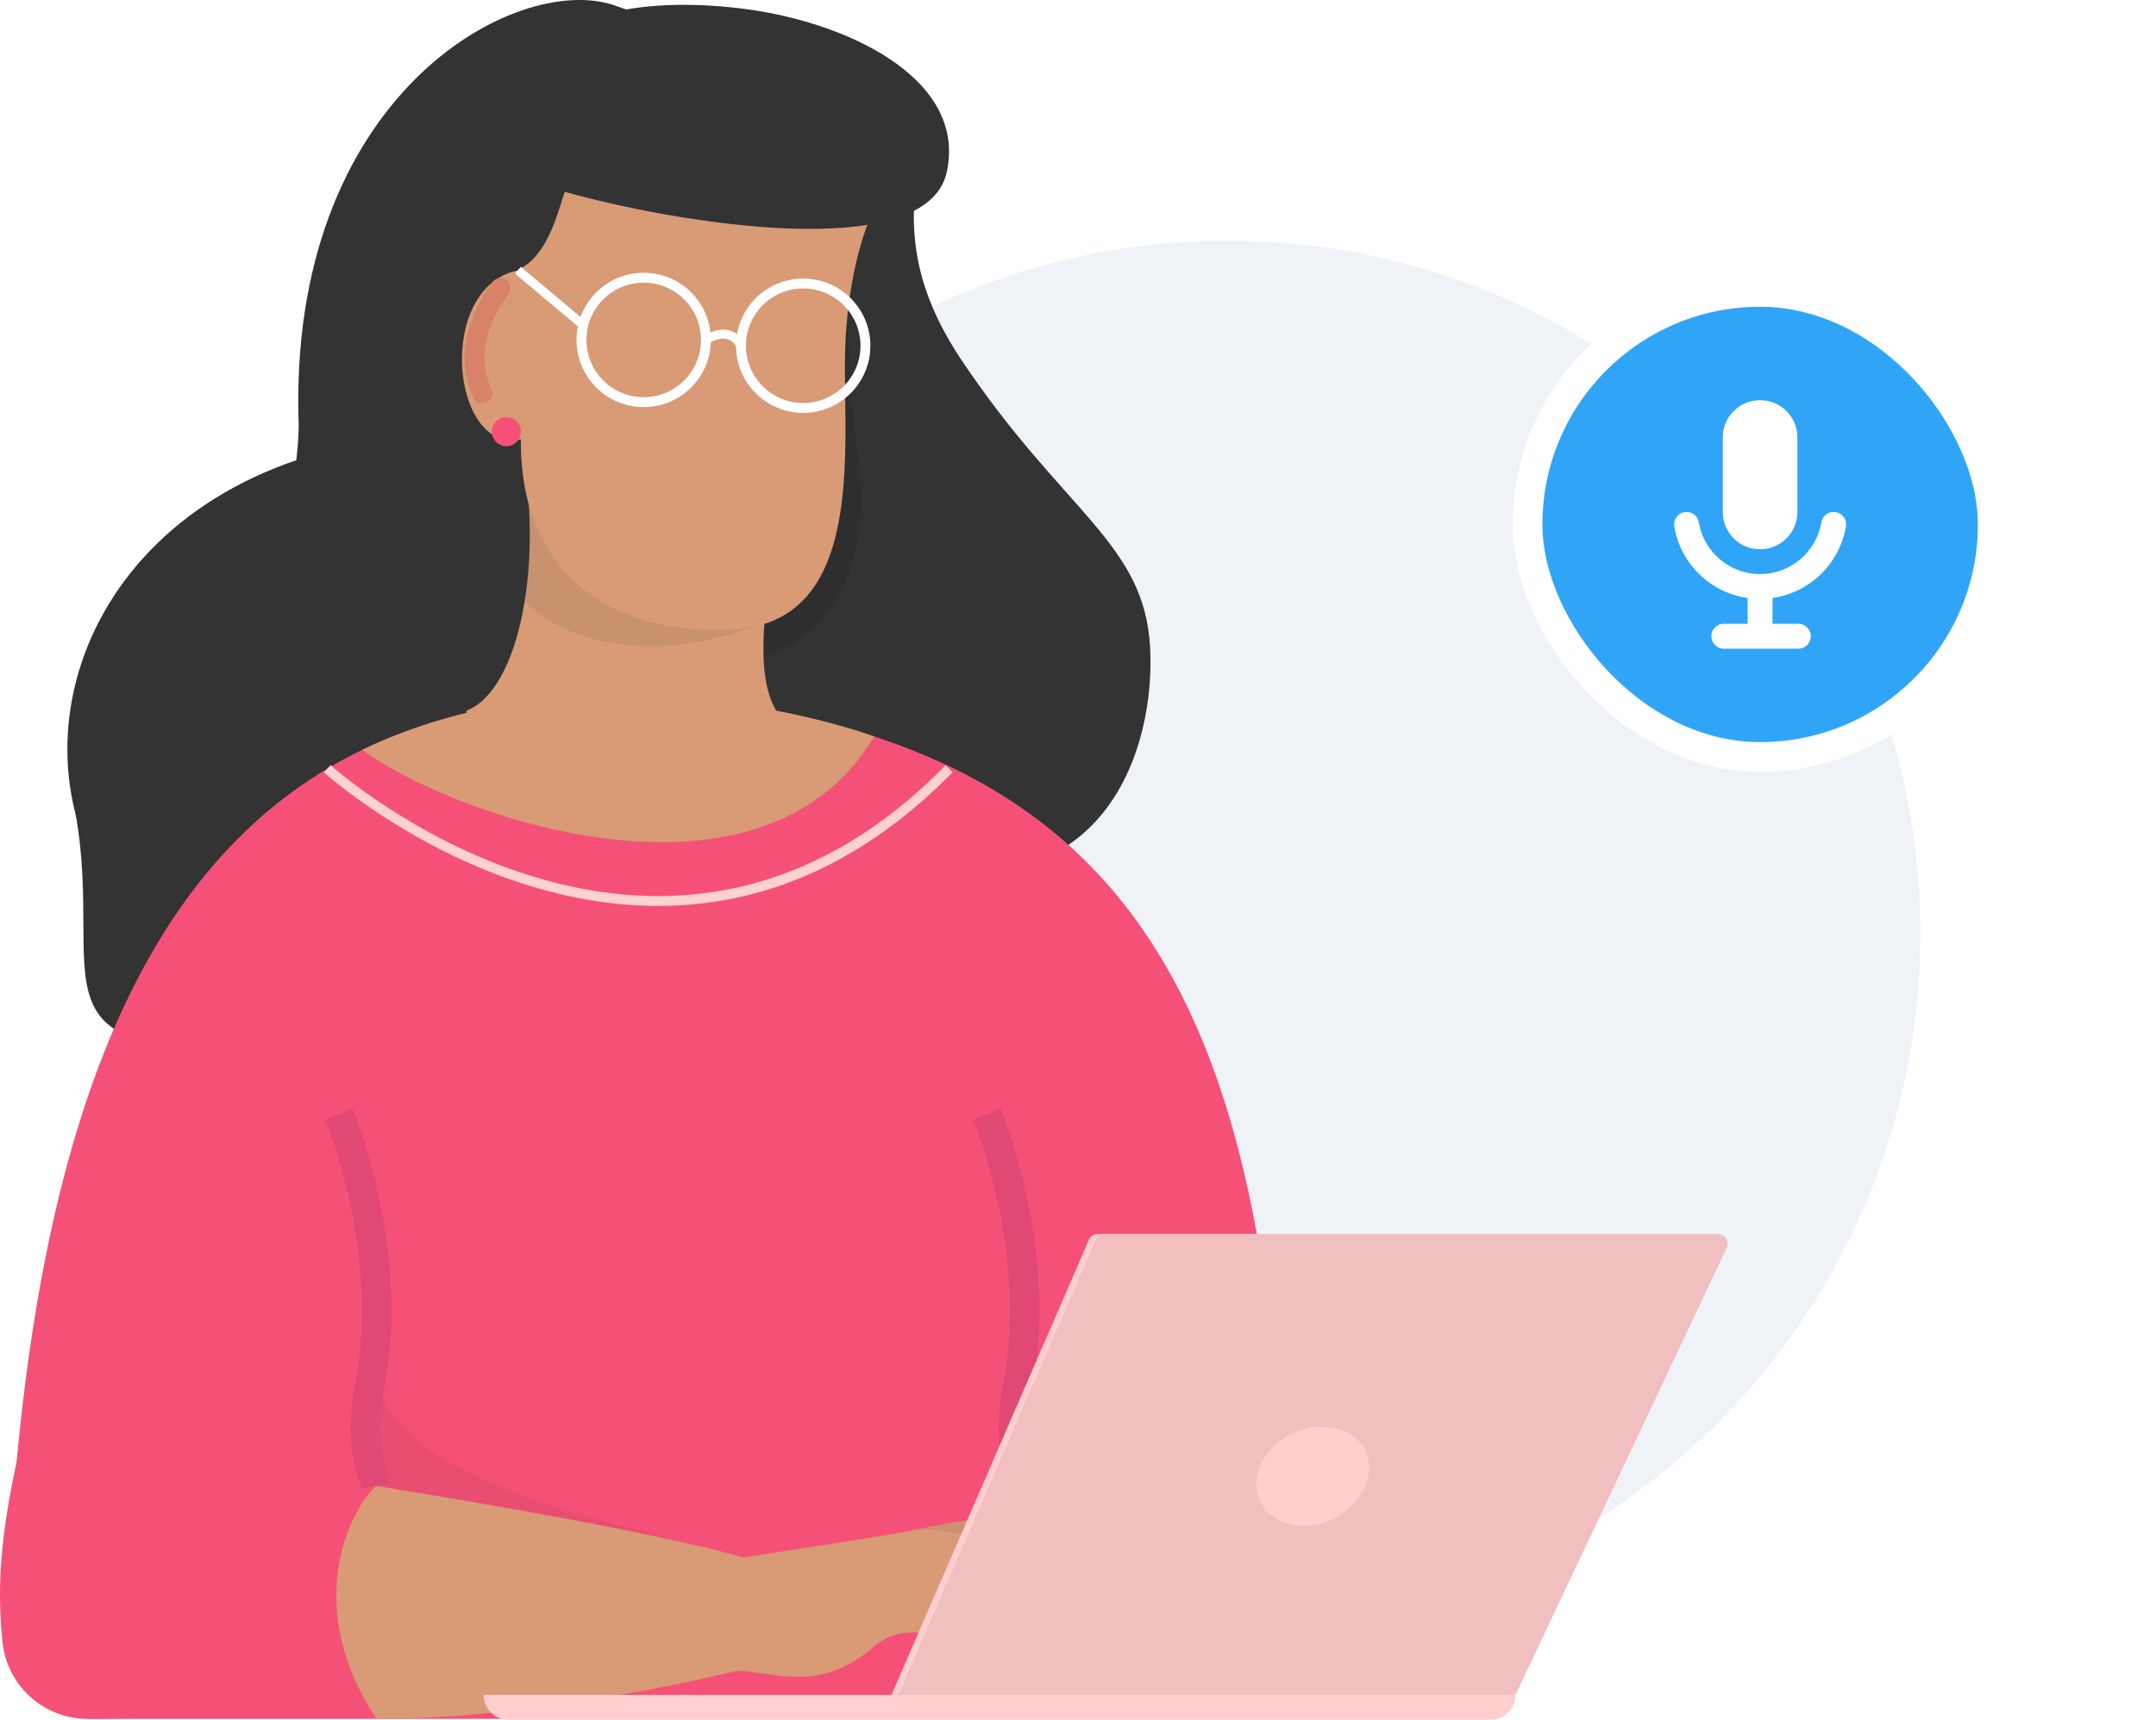 <svg xmlns="http://www.w3.org/2000/svg" xmlns:xlink="http://www.w3.org/1999/xlink" width="217.845" height="173.824" viewBox="0 0 217.845 173.824">
  <defs>
    <filter id="Rectangle_9702" x="137.845" y="13.005" width="80" height="80" filterUnits="userSpaceOnUse">
      <feOffset input="SourceAlpha"/>
      <feGaussianBlur stdDeviation="5" result="blur"/>
      <feFlood flood-opacity="0.102"/>
      <feComposite operator="in" in2="blur"/>
      <feComposite in="SourceGraphic"/>
    </filter>
  </defs>
  <g id="add_voice" transform="translate(-870.096 -925.177)">
    <circle id="Ellipse_6048" data-name="Ellipse 6048" cx="70.023" cy="70.023" r="70.023" transform="translate(924.096 949.486)" fill="#eff3f8"/>
    <g id="Group_53888" data-name="Group 53888" transform="translate(21.344 24.281)">
      <g transform="matrix(1, 0, 0, 1, 848.75, 900.9)" filter="url(#Rectangle_9702)">
        <rect id="Rectangle_9702-2" data-name="Rectangle 9702" width="47" height="47" rx="23.5" transform="translate(154.35 29.5)" fill="#30a5f8" stroke="#fff" stroke-miterlimit="10" stroke-width="3"/>
      </g>
    </g>
    <g id="Group_53885" data-name="Group 53885" transform="translate(-52.361 7.027)">
      <path id="Path_59916" data-name="Path 59916" d="M734.791,676.736c-10.141-16.382-.169-41.816,29.864-45.131C769.53,649.742,734.791,676.736,734.791,676.736Z" transform="translate(198.309 330.756)" fill="#333"/>
      <path id="Path_59917" data-name="Path 59917" d="M784.971,481.686c-10-3.345-33.042,9.256-31.844,42.462-.081,8.944-5.489,31.807-22.566,39.148,3.288,18.122-6.975,26.448,26.028,22.976s56.453-15.666,58.356-17.291c19.926,3.636,24.74-12.4,24.21-22.354-.565-10.616-8.725-13.638-19.053-29.061-7.072-10.562-4.081-17.075-4.736-21.333S784.971,481.686,784.971,481.686Z" transform="translate(199.512 436.984)" fill="#333"/>
      <path id="Path_59918" data-name="Path 59918" d="M715.851,823.886a9.015,9.015,0,0,1-9.015-9.318c2.633-74.327,27.5-96.408,68.929-93.883,47.977,5.515,61.565,34.219,60.308,103.2Z" transform="translate(216.268 267.988)" fill="#f55178"/>
      <path id="Path_59919" data-name="Path 59919" d="M971.024,1006.311c17.465-3.394,27.256-6.04,28.844-3.129s-6.616,3.612-8.733,3.129" transform="translate(29.717 69.262)" fill="#cb9171"/>
      <path id="Path_59920" data-name="Path 59920" d="M950.841,1021.427c3.572,0,8.269,2.432,13.922-2.466,3.637-3.151,8.732-.466,13.5,2.445s8.788-3.244,5.495-7.409c-5.429-6.866-13.968-6.866-13.968-6.866l-18.253,2.851C947.288,1014.193,946.436,1017.225,950.841,1021.427Z" transform="translate(46.031 65.59)" fill="#d89b75"/>
      <path id="Path_59921" data-name="Path 59921" d="M831.423,947.572c-.884,13.122,26.863,17.143,37.227,20.354-8.675-.875-37.082-7.232-37.082-7.232C830.138,958.656,830.3,952.224,831.423,947.572Z" transform="translate(128.916 107.646)" opacity="0.05"/>
      <path id="Path_59922" data-name="Path 59922" d="M824.906,901.9c-.2-1.02-1.883-3.823-.657-10.183,2.656-13.787-3.145-27.409-3.145-27.409" transform="translate(135.576 166.438)" fill="none" stroke="#e14975" stroke-miterlimit="10" stroke-width="3"/>
      <path id="Path_59923" data-name="Path 59923" d="M1047.689,901.9c-.2-1.02-1.883-3.823-.658-10.183,2.656-13.787-3.145-27.409-3.145-27.409" transform="translate(-21.734 166.438)" fill="none" stroke="#e14975" stroke-miterlimit="10" stroke-width="3"/>
      <path id="Path_59924" data-name="Path 59924" d="M704.992,979.432l38.573,4.966c-4.857-1.835-10.58,15.617-5.788,22.07l-25.913.294a8.631,8.631,0,0,1-8.6-7.731C702.792,994.422,702.754,989.144,704.992,979.432Z" transform="translate(219.453 85.113)" fill="#f55178"/>
      <path id="Path_59925" data-name="Path 59925" d="M792.247,985.286" transform="translate(155.953 81.016)" fill="none" stroke="#71bba2" stroke-linecap="round" stroke-miterlimit="10" stroke-width="1.649"/>
      <path id="Path_59926" data-name="Path 59926" d="M861.4,999.455c-9.779-2.924-37.082-7.232-37.082-7.232-2.34,1.967-7.8,11.714,0,23.515,16.772.12,36.39-4.837,36.39-4.837" transform="translate(136.168 76.117)" fill="#d89b75"/>
      <path id="Path_59927" data-name="Path 59927" d="M941.309,554.859c-2.26,9.655-.637,20.823-.031,25.971,1.242,10.549-4.024,21.359-18.5,19.414s1.645-20.584,1.645-20.584Z" transform="translate(68.045 384.947)" opacity="0.1"/>
      <g id="Group_53884" data-name="Group 53884" transform="translate(971.328 1042.871)">
        <path id="Rectangle_9701" data-name="Rectangle 9701" d="M0,0H104.263a0,0,0,0,1,0,0V0a2.525,2.525,0,0,1-2.525,2.525H2.525A2.525,2.525,0,0,1,0,0V0A0,0,0,0,1,0,0Z" transform="translate(0 46.578)" fill="#ffcfcf"/>
        <path id="Path_59948" data-name="Path 59948" d="M1073.536,952.141H1011.18l19.939-45.984a.985.985,0,0,1,.9-.593h61.958a.985.985,0,0,1,.891,1.406Z" transform="translate(-969.968 -905.563)" fill="#ffcfcf"/>
        <path id="Path_59949" data-name="Path 59949" d="M1075.9,952.141h-62.356l19.939-45.984a.986.986,0,0,1,.9-.593h61.958a.985.985,0,0,1,.891,1.406Z" transform="translate(-971.637 -905.563)" fill="#f1bfbf"/>
        <path id="Path_59950" data-name="Path 59950" d="M1147.771,977.506a6.872,6.872,0,0,1-6.383,4.38c-2.661,0-4.778-1.743-4.778-4.193,0-2.858,2.81-5.66,6.365-5.8C1146.631,971.753,1148.746,974.493,1147.771,977.506Z" transform="translate(-1058.536 -952.398)" fill="#ffcfcf"/>
      </g>
      <path id="Path_59928" data-name="Path 59928" d="M822.926,977.019" transform="translate(134.291 86.854)"/>
      <path id="Path_59929" data-name="Path 59929" d="M870.5,634.285c2.364,11.6-.106,24.7-5.448,26.806-1.3,1.95,18.61,14.411,31.481.37-3.231-4.427-.456-15.8.324-20.354S870.5,634.285,870.5,634.285Z" transform="translate(104.59 328.863)" fill="#d89b75"/>
      <path id="Path_59930" data-name="Path 59930" d="M908.679,667.056c-14.652,5.379-22.84-1.092-23.6-2.521.468-4.85.406-9.59.406-9.59l19.065,9.721Z" transform="translate(90.404 314.275)" fill="#333" opacity="0.1"/>
      <path id="Path_59931" data-name="Path 59931" d="M869.138,551.239c-8.385,1.753-6.743,18.638.292,17.092-.106,15.341,11.53,20.119,22.064,19.15,12.519-1.151,10.578-17.851,10.683-27.214s2.7-14.689,2.7-14.689l-19.408-2.019-16.323-1.844Z" transform="translate(105.656 394.23)" fill="#d89b75"/>
      <path id="Path_59932" data-name="Path 59932" d="M875.419,509.864c3.892-.562,5.081-6.46,5.717-8.134,10.843,3.071,36.551,7.488,38.6-2.016s-10.265-15.281-20.949-16.534-22.487.5-24.38,11.846S875.419,509.864,875.419,509.864Z" transform="translate(98.389 435.805)" fill="#333"/>
      <path id="Path_59933" data-name="Path 59933" d="M829.29,725.828c8.222,6.269,40.049,18.09,51.7-1.341C875.086,722.313,850.321,715.659,829.29,725.828Z" transform="translate(129.797 268.102)" fill="#d89b75"/>
      <path id="Path_59934" data-name="Path 59934" d="M870.408,580.19c-1.365,1.95-3.952,6.016-1.82,10.661" transform="translate(102.621 367.061)" fill="none" stroke="#d88267" stroke-linecap="round" stroke-miterlimit="10" stroke-width="2"/>
      <path id="Path_59935" data-name="Path 59935" d="M817.157,745.563s33.336,30.073,62.833,0" transform="translate(138.363 250.287)" fill="none" stroke="#ffd1cf" stroke-miterlimit="10" stroke-width="1"/>
      <circle id="Ellipse_6045" data-name="Ellipse 6045" cx="6.288" cy="6.288" r="6.288" transform="translate(981.209 946.219)" fill="none" stroke="#fff" stroke-miterlimit="10" stroke-width="1"/>
      <circle id="Ellipse_6046" data-name="Ellipse 6046" cx="6.288" cy="6.288" r="6.288" transform="translate(997.326 946.805)" fill="none" stroke="#fff" stroke-miterlimit="10" stroke-width="1"/>
      <line id="Line_1645" data-name="Line 1645" x2="6.416" y2="5.39" transform="translate(974.793 945.469)" fill="none" stroke="#fff" stroke-miterlimit="10" stroke-width="0.903"/>
      <path id="Path_59936" data-name="Path 59936" d="M947.357,596.667s2.322-1.647,3.541.588" transform="translate(46.428 355.838)" fill="none" stroke="#fff" stroke-miterlimit="10" stroke-width="0.903"/>
      <circle id="Ellipse_6047" data-name="Ellipse 6047" cx="1.464" cy="1.464" r="1.464" transform="translate(972.158 960.316)" fill="#f55178"/>
    </g>
    <path id="Union_1" data-name="Union 1" d="M-9333.208,20725.453a1.256,1.256,0,0,1-1.259-1.258,1.256,1.256,0,0,1,1.259-1.254h2.408v-2.611a8.776,8.776,0,0,1-7.417-7.262,1.258,1.258,0,0,1,1.254-1.43,1.255,1.255,0,0,1,1.232,1.066,6.3,6.3,0,0,0,6.189,5.211,6.3,6.3,0,0,0,6.19-5.211,1.25,1.25,0,0,1,1.228-1.066,1.256,1.256,0,0,1,1.259,1.43,8.787,8.787,0,0,1-7.423,7.262v2.611h2.611a1.254,1.254,0,0,1,1.253,1.254,1.254,1.254,0,0,1-1.253,1.258Zm-.1-13.814v-7.531a3.758,3.758,0,0,1,3.766-3.766,3.762,3.762,0,0,1,3.767,3.766v7.531a3.762,3.762,0,0,1-3.767,3.766A3.758,3.758,0,0,1-9333.307,20711.639Z" transform="translate(10377.48 -19734.715)" fill="#fff"/>
  </g>
</svg>
